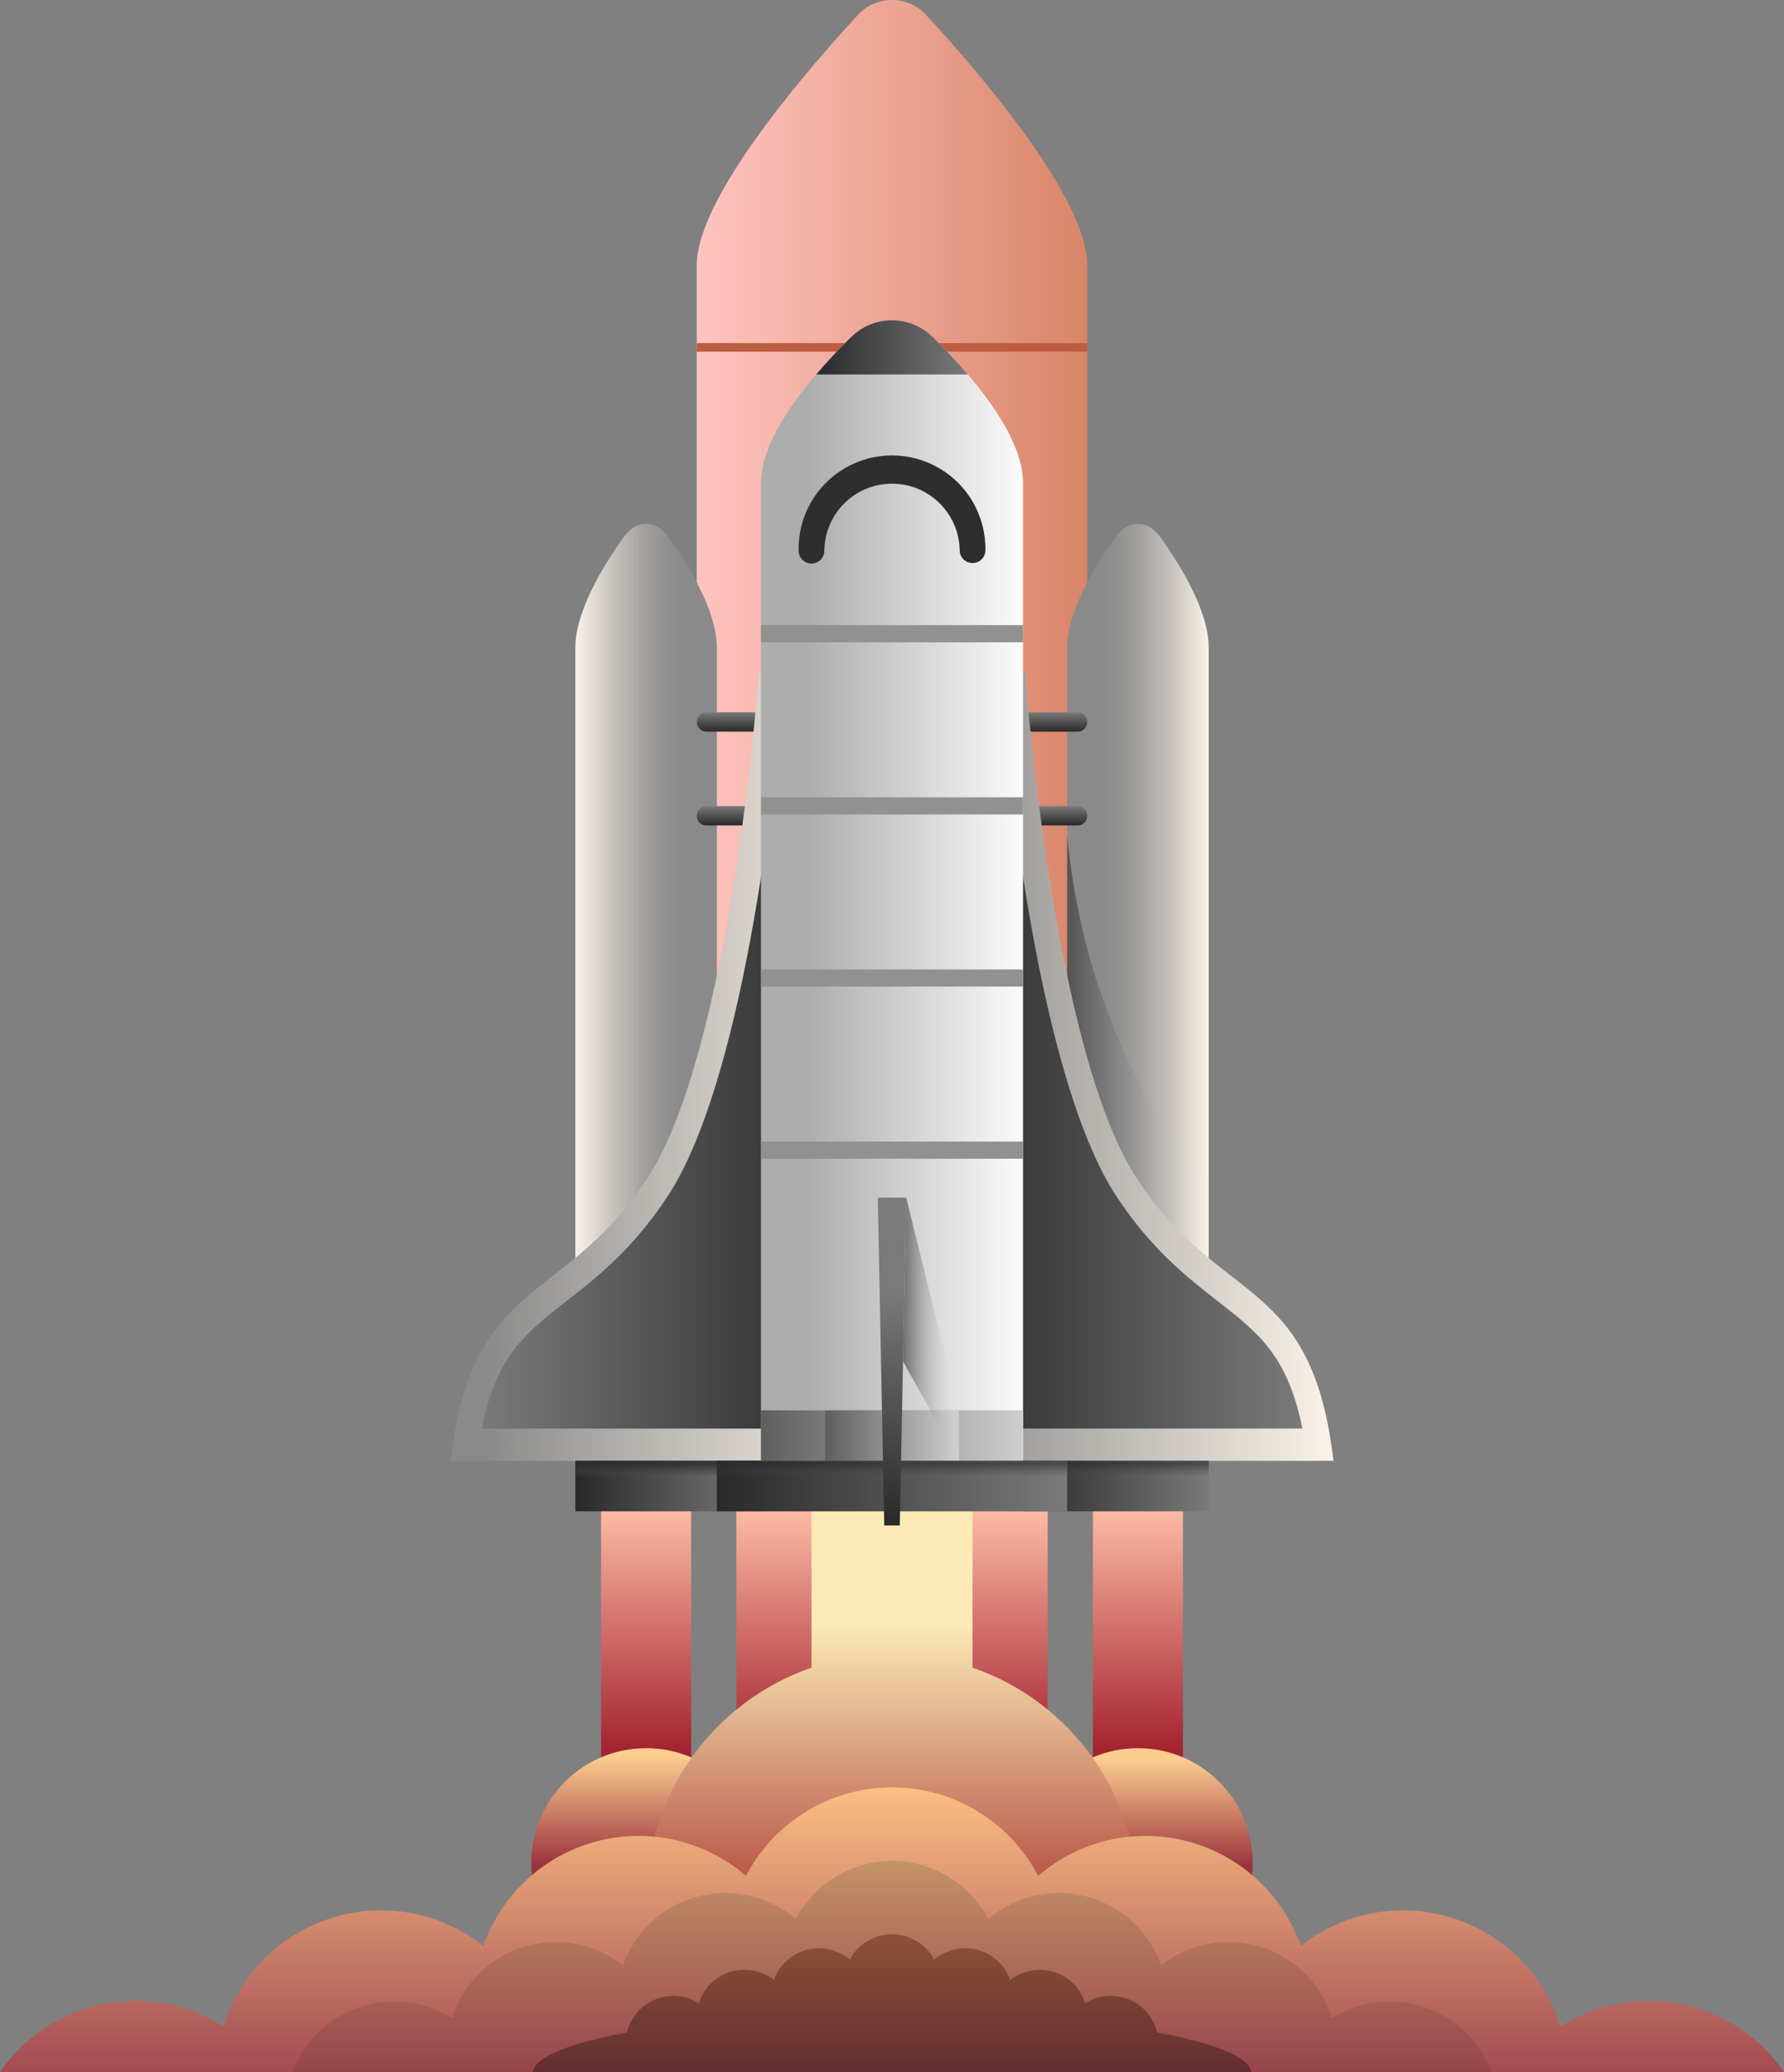 <?xml version="1.0" standalone="no"?><!DOCTYPE svg PUBLIC "-//W3C//DTD SVG 1.1//EN" "http://www.w3.org/Graphics/SVG/1.1/DTD/svg11.dtd"><svg height="1028" node-id="1" sillyvg="true" template-height="1028" template-width="885" version="1.1" viewBox="0 0 885 1028" width="885" xmlns="http://www.w3.org/2000/svg" xmlns:xlink="http://www.w3.org/1999/xlink"><rect x="0" y="0" width="885" height="1028" fill="#808080" stroke="none"/><defs node-id="117"><linearGradient gradientUnits="userSpaceOnUse" id="未命名的渐变_535" node-id="5" spreadMethod="pad" x1="320.52" x2="320.52" y1="946.96" y2="746.91"><stop offset="0.39" stop-color="#a3222f"></stop><stop offset="1" stop-color="#ffbda7"></stop></linearGradient><linearGradient gradientUnits="userSpaceOnUse" id="未命名的渐变_475" node-id="8" spreadMethod="pad" x1="320.52" x2="320.52" y1="981.3" y2="871.39"><stop offset="0.51" stop-color="#9c333e"></stop><stop offset="1" stop-color="#fbce8f"></stop></linearGradient><linearGradient gradientUnits="userSpaceOnUse" id="未命名的渐变_535-2" node-id="11" spreadMethod="pad" x1="564.5" x2="564.5" y1="946.96" y2="746.91"><stop offset="0.39" stop-color="#a3222f"></stop><stop offset="1" stop-color="#ffbda7"></stop></linearGradient><linearGradient gradientUnits="userSpaceOnUse" id="未命名的渐变_475-2" node-id="12" spreadMethod="pad" x1="564.5" x2="564.5" y1="981.3" y2="872.57"><stop offset="0.51" stop-color="#9c333e"></stop><stop offset="1" stop-color="#fbce8f"></stop></linearGradient><linearGradient gradientUnits="userSpaceOnUse" id="未命名的渐变_535-3" node-id="13" spreadMethod="pad" x1="442.5" x2="442.5" y1="946.96" y2="746.91"><stop offset="0.39" stop-color="#a3222f"></stop><stop offset="1" stop-color="#ffbda7"></stop></linearGradient><linearGradient gradientUnits="userSpaceOnUse" id="未命名的渐变_563" node-id="14" spreadMethod="pad" x1="442.52" x2="442.52" y1="1027.99" y2="746.91"><stop offset="0.18" stop-color="#a12222"></stop><stop offset="0.79" stop-color="#fbeab5"></stop></linearGradient><linearGradient gradientUnits="userSpaceOnUse" id="未命名的渐变_381" node-id="17" spreadMethod="pad" x1="345.65" x2="539.36" y1="362.4" y2="362.4"><stop offset="0" stop-color="#ffc4bf"></stop><stop offset="1" stop-color="#d98568"></stop></linearGradient><linearGradient gradientUnits="userSpaceOnUse" id="未命名的渐变_564" node-id="20" spreadMethod="pad" x1="355.62" x2="285.42" y1="492.35" y2="492.35"><stop offset="0.24" stop-color="#8a8a8a"></stop><stop offset="0.36" stop-color="#919190"></stop><stop offset="0.53" stop-color="#a5a3a1"></stop><stop offset="0.73" stop-color="#c6c1bc"></stop><stop offset="0.96" stop-color="#f2ebe2"></stop><stop offset="1" stop-color="#fbf3e9"></stop></linearGradient><linearGradient gradientUnits="userSpaceOnUse" id="未命名的渐变_564-2" node-id="27" spreadMethod="pad" x1="529.41" x2="599.6" y1="492.35" y2="492.35"><stop offset="0.24" stop-color="#8a8a8a"></stop><stop offset="0.36" stop-color="#919190"></stop><stop offset="0.53" stop-color="#a5a3a1"></stop><stop offset="0.73" stop-color="#c6c1bc"></stop><stop offset="0.96" stop-color="#f2ebe2"></stop><stop offset="1" stop-color="#fbf3e9"></stop></linearGradient><linearGradient gradientUnits="userSpaceOnUse" id="未命名的渐变_552" node-id="28" spreadMethod="pad" x1="529.4" x2="599.59" y1="569.69" y2="569.69"><stop offset="0" stop-color="#2e2b2c"></stop><stop offset="1" stop-color="#f5f5f5" stop-opacity="0"></stop></linearGradient><linearGradient gradientUnits="userSpaceOnUse" id="未命名的渐变_523" node-id="31" spreadMethod="pad" x1="442.5" x2="442.5" y1="362.99" y2="353.38"><stop offset="0" stop-color="#292929"></stop><stop offset="1" stop-color="#7a7a7a"></stop></linearGradient><linearGradient gradientUnits="userSpaceOnUse" id="未命名的渐变_523-2" node-id="34" spreadMethod="pad" x1="442.5" x2="442.5" y1="409.54" y2="399.93"><stop offset="0" stop-color="#292929"></stop><stop offset="1" stop-color="#7a7a7a"></stop></linearGradient><linearGradient gradientUnits="userSpaceOnUse" id="未命名的渐变_477" node-id="35" spreadMethod="pad" x1="223.46" x2="436.77" y1="529.09" y2="529.09"><stop offset="0.08" stop-color="#8a8a8a"></stop><stop offset="1" stop-color="#fbf3e9"></stop></linearGradient><linearGradient gradientUnits="userSpaceOnUse" id="未命名的渐变_477-2" node-id="38" spreadMethod="pad" x1="448.24" x2="661.55" y1="529.09" y2="529.09"><stop offset="0.08" stop-color="#8a8a8a"></stop><stop offset="1" stop-color="#fbf3e9"></stop></linearGradient><linearGradient gradientUnits="userSpaceOnUse" id="未命名的渐变_523-3" node-id="39" spreadMethod="pad" x1="417.56" x2="238.94" y1="529.09" y2="529.09"><stop offset="0" stop-color="#292929"></stop><stop offset="1" stop-color="#7a7a7a"></stop></linearGradient><linearGradient gradientUnits="userSpaceOnUse" id="未命名的渐变_523-4" node-id="40" spreadMethod="pad" x1="467.45" x2="646.07" y1="529.09" y2="529.09"><stop offset="0" stop-color="#292929"></stop><stop offset="1" stop-color="#7a7a7a"></stop></linearGradient><linearGradient gradientUnits="userSpaceOnUse" id="未命名的渐变_575" node-id="41" spreadMethod="pad" x1="377.5" x2="507.51" y1="441.85" y2="441.85"><stop offset="0.18" stop-color="#adadad"></stop><stop offset="1" stop-color="#fbfbfb"></stop></linearGradient><linearGradient gradientUnits="userSpaceOnUse" id="未命名的渐变_523-5" node-id="44" spreadMethod="pad" x1="404.9" x2="480.11" y1="172.35" y2="172.35"><stop offset="0" stop-color="#292929"></stop><stop offset="1" stop-color="#7a7a7a"></stop></linearGradient><linearGradient gradientUnits="userSpaceOnUse" id="未命名的渐变_530" node-id="45" spreadMethod="pad" x1="377.5" x2="507.51" y1="712.27" y2="712.27"><stop offset="0" stop-color="#5e5e5e"></stop><stop offset="1" stop-color="#cfcfcf"></stop></linearGradient><linearGradient gradientUnits="userSpaceOnUse" id="未命名的渐变_530-2" node-id="48" spreadMethod="pad" x1="409.3" x2="475.71" y1="712.27" y2="712.27"><stop offset="0" stop-color="#5e5e5e"></stop><stop offset="1" stop-color="#cfcfcf"></stop></linearGradient><linearGradient gradientUnits="userSpaceOnUse" id="未命名的渐变_523-6" node-id="49" spreadMethod="pad" x1="285.42" x2="377.5" y1="737.32" y2="737.32"><stop offset="0" stop-color="#292929"></stop><stop offset="1" stop-color="#7a7a7a"></stop></linearGradient><linearGradient gradientUnits="userSpaceOnUse" id="未命名的渐变_574" node-id="50" spreadMethod="pad" x1="331.46" x2="331.46" y1="726.44" y2="732.9"><stop offset="0" stop-color="#2e2b2c"></stop><stop offset="1" stop-color="#4e4e4e" stop-opacity="0"></stop></linearGradient><linearGradient gradientUnits="userSpaceOnUse" id="未命名的渐变_523-7" node-id="53" spreadMethod="pad" x1="507.51" x2="599.59" y1="737.32" y2="737.32"><stop offset="0" stop-color="#292929"></stop><stop offset="1" stop-color="#7a7a7a"></stop></linearGradient><linearGradient gradientUnits="userSpaceOnUse" id="未命名的渐变_574-3" node-id="54" spreadMethod="pad" x1="553.55" x2="553.55" y1="726.44" y2="732.9"><stop offset="0" stop-color="#2e2b2c"></stop><stop offset="1" stop-color="#4e4e4e" stop-opacity="0"></stop></linearGradient><linearGradient gradientUnits="userSpaceOnUse" id="未命名的渐变_523-8" node-id="55" spreadMethod="pad" x1="355.6" x2="529.41" y1="737.32" y2="737.32"><stop offset="0" stop-color="#292929"></stop><stop offset="1" stop-color="#7a7a7a"></stop></linearGradient><linearGradient gradientUnits="userSpaceOnUse" id="未命名的渐变_574-4" node-id="56" spreadMethod="pad" x1="442.5" x2="442.5" y1="726.44" y2="732.9"><stop offset="0" stop-color="#2e2b2c"></stop><stop offset="1" stop-color="#4e4e4e" stop-opacity="0"></stop></linearGradient><linearGradient gradientUnits="userSpaceOnUse" id="未命名的渐变_552-2" node-id="57" spreadMethod="pad" x1="447.96" x2="475.71" y1="659.44" y2="659.57"><stop offset="0" stop-color="#2e2b2c"></stop><stop offset="1" stop-color="#f5f5f5" stop-opacity="0"></stop></linearGradient><linearGradient gradientUnits="userSpaceOnUse" id="未命名的渐变_524" node-id="58" spreadMethod="pad" x1="442.5" x2="442.5" y1="756.82" y2="594.22"><stop offset="0" stop-color="#292929"></stop><stop offset="0.72" stop-color="#7a7a7a"></stop></linearGradient><linearGradient gradientUnits="userSpaceOnUse" id="未命名的渐变_546" node-id="61" spreadMethod="pad" x1="442.5" x2="442.5" y1="1027.99" y2="886.79"><stop offset="0" stop-color="#a34b53"></stop><stop offset="1" stop-color="#fbbf83"></stop></linearGradient><linearGradient gradientUnits="userSpaceOnUse" id="未命名的渐变_547" node-id="64" spreadMethod="pad" x1="442.49" x2="442.49" y1="1027.99" y2="923.3"><stop offset="0" stop-color="#96454c"></stop><stop offset="1" stop-color="#c49267"></stop></linearGradient><linearGradient gradientUnits="userSpaceOnUse" id="未命名的渐变_548" node-id="67" spreadMethod="pad" x1="442.52" x2="442.52" y1="1027.99" y2="959.63"><stop offset="0" stop-color="#632e32"></stop><stop offset="0.99" stop-color="#8c5136"></stop></linearGradient></defs><g node-id="418"><path d="M 298.19 746.91 L 342.86 746.91 L 342.86 946.96 L 298.19 946.96 Z" fill="url(#未命名的渐变_535)" fill-rule="nonzero" group-id="1" node-id="324" stroke="none" target-height="200.05" target-width="44.67" target-x="298.19" target-y="746.91"></path><path d="M 377.50 924.33 C 377.50 955.80 351.99 981.31 320.52 981.31 C 289.05 981.31 263.54 955.80 263.54 924.33 C 263.54 892.86 289.05 867.35 320.52 867.35 C 351.99 867.35 377.50 892.86 377.50 924.33 Z" fill="url(#未命名的渐变_475)" fill-rule="nonzero" group-id="1" node-id="326" stroke="none" target-height="113.96" target-width="113.96" target-x="263.54" target-y="867.35"></path><path d="M 542.17 746.91 L 586.84 746.91 L 586.84 946.96 L 542.17 946.96 Z" fill="url(#未命名的渐变_535-2)" fill-rule="nonzero" group-id="1" node-id="328" stroke="none" target-height="200.05" target-width="44.67" target-x="542.17" target-y="746.91"></path><path d="M 621.48 924.33 C 621.48 955.80 595.97 981.31 564.50 981.31 C 533.03 981.31 507.52 955.80 507.52 924.33 C 507.52 892.86 533.03 867.35 564.50 867.35 C 595.97 867.35 621.48 892.86 621.48 924.33 Z" fill="url(#未命名的渐变_475-2)" fill-rule="nonzero" group-id="1" node-id="330" stroke="none" target-height="113.96" target-width="113.96" target-x="507.52" target-y="867.35"></path><path d="M 365.27 746.91 L 519.74 746.91 L 519.74 946.96 L 365.27 946.96 Z" fill="url(#未命名的渐变_535-3)" fill-rule="nonzero" group-id="1" node-id="332" stroke="none" target-height="200.05" target-width="154.47" target-x="365.27" target-y="746.91"></path><path d="M 482.46 827.39 L 482.46 746.91 L 402.55 746.91 L 402.55 827.39 C 353.46 844.43 320.54 890.69 320.55 942.66 C 320.55 1010.04 375.17 1027.99 442.55 1027.99 C 509.93 1027.99 564.55 1009.99 564.55 942.66 C 564.54 890.67 531.59 844.40 482.46 827.39 Z" fill="url(#未命名的渐变_563)" fill-rule="evenodd" group-id="1" node-id="334" stroke="none" target-height="281.08" target-width="244.01" target-x="320.54" target-y="746.91"></path><path d="M 459.45 7.43 C 455.09 2.68 448.95 -0.02 442.50 -0.02 C 436.06 -0.02 429.92 2.68 425.56 7.43 C 397.79 37.59 345.65 98.61 345.65 131.59 L 345.65 724.79 L 539.36 724.79 L 539.36 131.59 C 539.36 98.61 487.22 37.59 459.45 7.43 Z" fill="url(#未命名的渐变_381)" fill-rule="evenodd" group-id="1" node-id="336" stroke="none" target-height="724.81" target-width="193.71" target-x="345.65" target-y="-0.02"></path><path d="M 345.65 170.22 L 539.37 170.22 L 539.37 174.48 L 345.65 174.48 Z" fill="#bd5d40" fill-rule="nonzero" group-id="1" node-id="338" stroke="none" target-height="4.26" target-width="193.72" target-x="345.65" target-y="170.22"></path><path d="M 331.45 266.24 C 325.38 257.80 315.66 257.80 309.59 266.24 C 299.29 280.55 285.42 303.24 285.42 321.36 L 285.42 724.79 L 355.62 724.79 L 355.62 321.36 C 355.62 303.20 341.75 280.55 331.45 266.24 Z" fill="url(#未命名的渐变_564)" fill-rule="evenodd" group-id="1" node-id="340" stroke="none" target-height="466.99" target-width="70.2" target-x="285.42" target-y="257.8"></path><path d="M 575.43 266.24 C 569.36 257.80 559.64 257.80 553.57 266.24 C 543.27 280.55 529.41 303.24 529.41 321.36 L 529.41 724.79 L 599.60 724.79 L 599.60 321.36 C 599.60 303.20 585.73 280.55 575.43 266.24 Z" fill="url(#未命名的渐变_564-2)" fill-rule="evenodd" group-id="1" node-id="342" stroke="none" target-height="466.99" target-width="70.19" target-x="529.41" target-y="257.8"></path><g node-id="419"><path d="M 599.59 589.56 L 599.59 724.79 L 529.40 724.79 L 529.40 414.59 C 534.07 463.82 549.40 517.03 583.27 568.45 C 588.15 575.90 593.61 582.96 599.59 589.56 Z" fill="url(#未命名的渐变_552)" fill-opacity="0.6" fill-rule="evenodd" group-id="1,2" node-id="346" stroke="none" target-height="310.2" target-width="70.19" target-x="529.4" target-y="414.59"></path></g><path d="M 350.45 353.38 L 534.57 353.38 C 537.22 353.38 539.37 355.53 539.37 358.18 L 539.37 358.19 C 539.37 360.84 537.22 362.99 534.57 362.99 L 350.45 362.99 C 347.80 362.99 345.65 360.84 345.65 358.19 L 345.65 358.18 C 345.65 355.53 347.80 353.38 350.45 353.38 Z" fill="url(#未命名的渐变_523)" fill-rule="nonzero" group-id="1" node-id="349" stroke="none" target-height="9.61" target-width="193.72" target-x="345.65" target-y="353.38"></path><path d="M 350.45 399.93 L 534.57 399.93 C 537.22 399.93 539.37 402.08 539.37 404.73 L 539.37 404.74 C 539.37 407.39 537.22 409.54 534.57 409.54 L 350.45 409.54 C 347.80 409.54 345.65 407.39 345.65 404.74 L 345.65 404.73 C 345.65 402.08 347.80 399.93 350.45 399.93 Z" fill="url(#未命名的渐变_523-2)" fill-rule="nonzero" group-id="1" node-id="351" stroke="none" target-height="9.61" target-width="193.72" target-x="345.65" target-y="399.93"></path><path d="M 436.77 333.39 L 376.50 333.39 C 376.50 333.39 363.00 521.00 321.00 584.80 C 279.00 648.60 234.32 632.42 223.49 724.80 L 436.77 724.80 Z" fill="url(#未命名的渐变_477)" fill-rule="evenodd" group-id="1" node-id="353" stroke="none" target-height="391.41" target-width="213.28" target-x="223.49" target-y="333.39"></path><path d="M 448.24 333.39 L 508.51 333.39 C 508.51 333.39 522.05 521.00 564.00 584.80 C 605.95 648.60 650.68 632.42 661.51 724.80 L 448.24 724.80 Z" fill="url(#未命名的渐变_477-2)" fill-rule="evenodd" group-id="1" node-id="355" stroke="none" target-height="391.41" target-width="213.27" target-x="448.24" target-y="333.39"></path><path d="M 238.94 708.78 C 246.23 672.66 260.52 661.51 280.79 645.70 C 296.27 633.63 313.79 619.94 331.15 593.60 C 368.25 537.21 383.81 395.92 388.03 349.40 L 417.56 349.40 L 417.56 708.78 Z" fill="url(#未命名的渐变_523-3)" fill-rule="evenodd" group-id="1" node-id="357" stroke="none" target-height="359.38" target-width="178.62" target-x="238.94" target-y="349.4"></path><path d="M 467.45 708.78 L 467.45 349.40 L 497.00 349.40 C 501.22 395.92 516.78 537.21 553.88 593.60 C 571.21 619.94 588.76 633.60 604.24 645.70 C 624.51 661.51 638.79 672.70 646.09 708.78 Z" fill="url(#未命名的渐变_523-4)" fill-rule="evenodd" group-id="1" node-id="359" stroke="none" target-height="359.38" target-width="178.64" target-x="467.45" target-y="349.4"></path><path d="M 462.75 167.22 C 451.53 156.14 433.48 156.14 422.26 167.22 C 403.18 186.00 377.50 215.73 377.50 239.57 L 377.50 724.79 L 507.50 724.79 L 507.50 239.57 C 507.51 215.73 481.83 186.00 462.75 167.22 Z" fill="url(#未命名的渐变_575)" fill-rule="evenodd" group-id="1" node-id="361" stroke="none" target-height="568.65" target-width="130.01" target-x="377.5" target-y="156.14"></path><path d="M 480.11 185.78 L 404.90 185.78 C 410.71 178.96 416.74 172.62 422.24 167.23 C 433.48 156.15 451.53 156.15 462.77 167.23 C 468.27 172.62 474.30 179.00 480.11 185.78 Z" fill="url(#未命名的渐变_523-5)" fill-rule="evenodd" group-id="1" node-id="363" stroke="none" target-height="29.63" target-width="75.21" target-x="404.9" target-y="156.15"></path><path d="M 482.46 279.36 C 478.93 279.36 476.07 276.50 476.07 272.97 C 475.75 254.66 460.82 239.98 442.50 239.98 C 424.19 239.98 409.26 254.66 408.94 272.97 C 409.03 275.31 407.84 277.52 405.82 278.71 C 403.81 279.91 401.30 279.91 399.29 278.71 C 397.27 277.52 396.08 275.31 396.17 272.97 C 395.92 256.25 404.70 240.70 419.14 232.27 C 433.58 223.84 451.43 223.84 465.87 232.27 C 480.31 240.70 489.09 256.25 488.84 272.97 C 488.84 274.66 488.17 276.29 486.97 277.49 C 485.78 278.69 484.15 279.36 482.46 279.36 Z" fill="#2e2e2e" fill-rule="nonzero" group-id="1" node-id="365" stroke="none" target-height="56.07" target-width="93.17" target-x="395.92" target-y="223.84"></path><path d="M 377.50 699.74 L 507.52 699.74 L 507.52 724.80 L 377.50 724.80 Z" fill="url(#未命名的渐变_530)" fill-rule="nonzero" group-id="1" node-id="367" stroke="none" target-height="25.06" target-width="130.02" target-x="377.5" target-y="699.74"></path><path d="M 409.30 699.74 L 475.71 699.74 L 475.71 724.80 L 409.30 724.80 Z" fill="url(#未命名的渐变_530-2)" fill-rule="nonzero" group-id="1" node-id="369" stroke="none" target-height="25.06" target-width="66.41" target-x="409.3" target-y="699.74"></path><path d="M 285.42 724.79 L 377.49 724.79 L 377.49 749.85 L 285.42 749.85 Z" fill="url(#未命名的渐变_523-6)" fill-rule="nonzero" group-id="1" node-id="371" stroke="none" target-height="25.06" target-width="92.07" target-x="285.42" target-y="724.79"></path><path d="M 285.42 724.79 L 377.49 724.79 L 377.49 733.29 L 285.42 733.29 Z" fill="url(#未命名的渐变_574)" fill-opacity="0.6" fill-rule="nonzero" group-id="1,3" node-id="375" stroke="none" target-height="8.5" target-width="92.07" target-x="285.42" target-y="724.79"></path><path d="M 285.42 724.79 L 377.49 724.79 L 377.49 733.29 L 285.42 733.29 Z" fill="url(#未命名的渐变_574)" fill-opacity="0.6" fill-rule="nonzero" group-id="1,4" node-id="380" stroke="none" target-height="8.5" target-width="92.07" target-x="285.42" target-y="724.79"></path><path d="M 507.51 724.79 L 599.58 724.79 L 599.58 749.85 L 507.51 749.85 Z" fill="url(#未命名的渐变_523-7)" fill-rule="nonzero" group-id="1" node-id="383" stroke="none" target-height="25.06" target-width="92.07" target-x="507.51" target-y="724.79"></path><path d="M 507.51 724.79 L 599.58 724.79 L 599.58 733.29 L 507.51 733.29 Z" fill="url(#未命名的渐变_574-3)" fill-opacity="0.6" fill-rule="nonzero" group-id="1,5" node-id="387" stroke="none" target-height="8.5" target-width="92.07" target-x="507.51" target-y="724.79"></path><path d="M 355.60 724.79 L 529.40 724.79 L 529.40 749.85 L 355.60 749.85 Z" fill="url(#未命名的渐变_523-8)" fill-rule="nonzero" group-id="1" node-id="390" stroke="none" target-height="25.06" target-width="173.8" target-x="355.6" target-y="724.79"></path><path d="M 355.60 724.79 L 529.39 724.79 L 529.39 733.29 L 355.60 733.29 Z" fill="url(#未命名的渐变_574-4)" fill-opacity="0.6" fill-rule="nonzero" group-id="1,6" node-id="394" stroke="none" target-height="8.5" target-width="173.79" target-x="355.6" target-y="724.79"></path><path d="M 449.56 594.22 L 475.71 699.74 L 475.71 724.79 L 447.96 675.52 L 449.56 594.22 Z" fill="url(#未命名的渐变_552-2)" fill-opacity="0.6" fill-rule="evenodd" group-id="1,7" node-id="399" stroke="none" target-height="130.57" target-width="27.75" target-x="447.96" target-y="594.22"></path><path d="M 446.36 756.82 L 438.65 756.82 L 435.45 594.22 L 449.56 594.22 L 446.36 756.82 Z" fill="url(#未命名的渐变_524)" fill-rule="evenodd" group-id="1" node-id="402" stroke="none" target-height="162.6" target-width="14.11" target-x="435.45" target-y="594.22"></path><path d="M 377.50 310.17 L 507.52 310.17 L 507.52 318.68 L 377.50 318.68 Z" fill="#919190" fill-rule="nonzero" group-id="1" node-id="404" stroke="none" target-height="8.51" target-width="130.02" target-x="377.5" target-y="310.17"></path><path d="M 377.50 395.58 L 507.52 395.58 L 507.52 404.09 L 377.50 404.09 Z" fill="#919190" fill-rule="nonzero" group-id="1" node-id="406" stroke="none" target-height="8.51" target-width="130.02" target-x="377.5" target-y="395.58"></path><path d="M 377.50 480.98 L 507.52 480.98 L 507.52 489.49 L 377.50 489.49 Z" fill="#919190" fill-rule="nonzero" group-id="1" node-id="408" stroke="none" target-height="8.51" target-width="130.02" target-x="377.5" target-y="480.98"></path><path d="M 377.50 566.39 L 507.52 566.39 L 507.52 574.90 L 377.50 574.90 Z" fill="#919190" fill-rule="nonzero" group-id="1" node-id="410" stroke="none" target-height="8.51" target-width="130.02" target-x="377.5" target-y="566.39"></path><path d="M 885.00 1028.00 L 0.00 1028.00 C 24.90 991.90 73.88 981.94 110.90 1005.46 C 118.86 979.68 139.02 959.49 164.79 951.49 C 190.56 943.49 218.61 948.72 239.77 965.46 C 248.71 939.99 269.66 920.59 295.74 913.63 C 321.82 906.68 349.65 913.07 370.08 930.70 C 384.17 903.71 412.09 886.79 442.54 886.79 C 472.98 886.79 500.90 903.71 514.99 930.70 C 535.43 913.07 563.26 906.68 589.34 913.64 C 615.42 920.60 636.37 940.01 645.30 965.48 C 666.44 948.74 694.49 943.51 720.24 951.51 C 746.00 959.51 766.14 979.71 774.08 1005.48 C 811.10 981.97 860.08 991.91 885.00 1028.00 Z" fill="url(#未命名的渐变_546)" fill-rule="evenodd" group-id="1" node-id="412" stroke="none" target-height="141.21" target-width="885" target-x="0" target-y="886.79"></path><path d="M 739.87 1028.00 L 145.11 1028.00 C 150.77 1012.82 162.99 1001.00 178.35 995.83 C 193.71 990.67 210.58 992.71 224.27 1001.39 C 229.51 984.43 242.78 971.14 259.74 965.88 C 276.69 960.63 295.15 964.07 309.07 975.10 C 314.96 958.34 328.74 945.57 345.91 940.99 C 363.07 936.41 381.38 940.60 394.84 952.20 C 404.12 934.44 422.49 923.31 442.52 923.31 C 462.56 923.31 480.93 934.44 490.21 952.20 C 503.66 940.59 521.99 936.38 539.16 940.97 C 556.33 945.55 570.12 958.32 576.00 975.09 C 589.90 964.06 608.36 960.61 625.31 965.87 C 642.26 971.13 655.52 984.42 660.74 1001.38 C 674.43 992.71 691.29 990.68 706.64 995.84 C 722.00 1001.01 734.21 1012.82 739.87 1028.00 Z" fill="url(#未命名的渐变_547)" fill-rule="evenodd" group-id="1" node-id="414" stroke="none" target-height="104.69" target-width="594.76" target-x="145.11" target-y="923.31"></path><path d="M 620.74 1028.00 L 264.29 1028.00 C 265.39 1020.45 282.92 1013.58 311.05 1008.38 C 312.82 1000.96 318.07 994.86 325.14 991.99 C 332.20 989.12 340.22 989.84 346.66 993.93 C 348.97 986.48 354.80 980.65 362.25 978.35 C 369.69 976.04 377.80 977.56 383.91 982.40 C 386.49 975.04 392.54 969.43 400.08 967.41 C 407.61 965.40 415.66 967.24 421.57 972.33 C 425.64 964.53 433.72 959.64 442.51 959.64 C 451.31 959.64 459.39 964.53 463.46 972.33 C 469.37 967.24 477.42 965.40 484.96 967.41 C 492.49 969.43 498.55 975.04 501.13 982.40 C 507.24 977.56 515.34 976.04 522.78 978.34 C 530.23 980.65 536.05 986.48 538.35 993.93 C 544.79 989.83 552.82 989.09 559.90 991.96 C 566.98 994.83 572.23 1000.94 574.00 1008.37 C 602.09 1013.57 619.64 1020.44 620.74 1028.00 Z" fill="url(#未命名的渐变_548)" fill-rule="evenodd" group-id="1" node-id="416" stroke="none" target-height="68.36" target-width="356.45" target-x="264.29" target-y="959.64"></path></g></svg>
